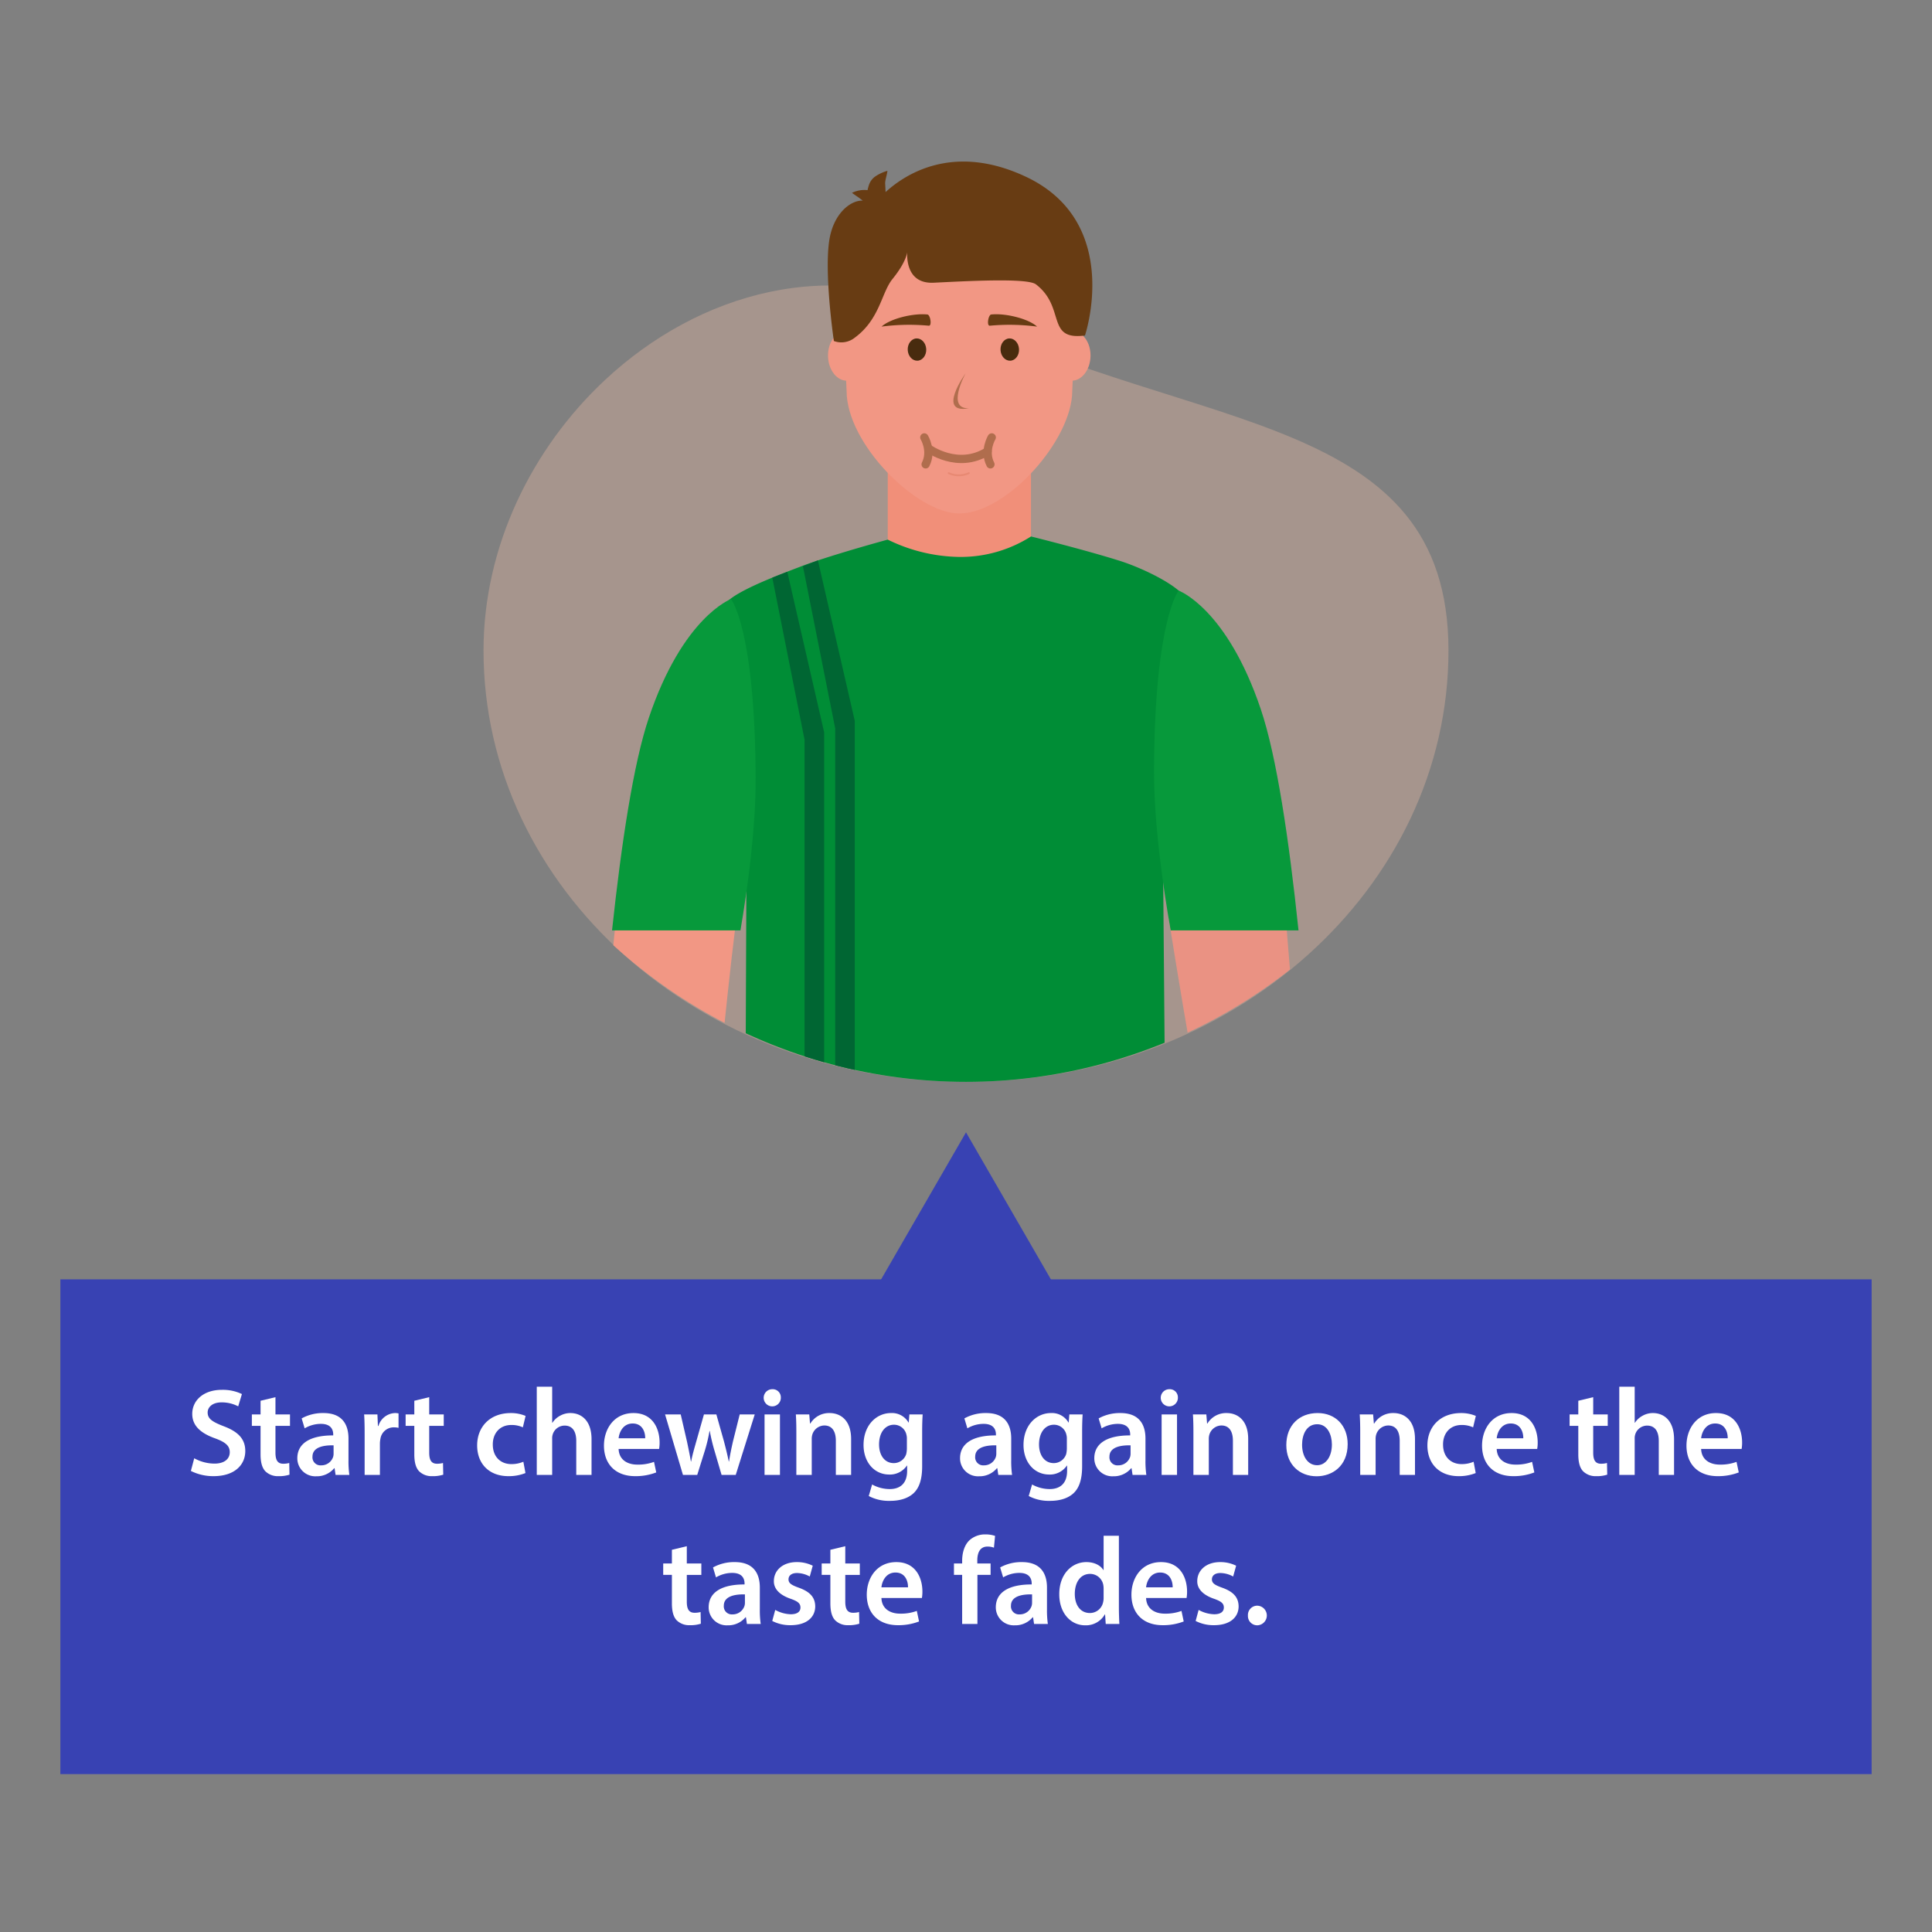 <svg id="Layer_1" data-name="Layer 1" xmlns="http://www.w3.org/2000/svg" xmlns:xlink="http://www.w3.org/1999/xlink" viewBox="0 0 700 700"><rect x="0" y="0" width="700" height="700" fill="#808080" stroke="none"/><defs><style>.cls-1,.cls-12,.cls-13{fill:none;}.cls-2{fill:#3842b3;}.cls-3{fill:#fff;}.cls-4{fill:#ffc6ab;opacity:0.3;}.cls-5{clip-path:url(#clip-path);}.cls-6{fill:#f18f79;}.cls-7{fill:#008d36;}.cls-8{fill:#f29784;}.cls-9{fill:#ea9283;}.cls-10{fill:#07993b;}.cls-11{fill:#683c13;}.cls-12{stroke:#e88973;stroke-width:0.659px;}.cls-12,.cls-13{stroke-linecap:round;stroke-linejoin:round;}.cls-13{stroke:#b06d4d;stroke-width:3px;}.cls-14{fill:#b06d4d;}.cls-15{fill:#482b0e;}.cls-16{fill:#063;}</style><clipPath id="clip-path"><circle class="cls-1" cx="350" cy="202.306" r="189.67"/></clipPath></defs><title>Activity</title><polygon class="cls-2" points="350 410.264 306.699 485.264 393.301 485.264 350 410.264"/><rect class="cls-2" x="21.875" y="463.531" width="656.25" height="179.261"/><path class="cls-3" d="M70.375,528.357a15.33,15.33,0,0,0,7.334,1.935c3.555,0,5.535-1.665,5.535-4.14,0-2.295-1.53-3.646-5.399-5.04-4.995-1.8-8.19-4.455-8.19-8.819,0-4.95,4.141-8.73,10.71-8.73a16.024,16.024,0,0,1,7.29,1.53l-1.35,4.455a12.837,12.837,0,0,0-6.029-1.44c-3.51,0-5.04,1.891-5.04,3.646,0,2.34,1.755,3.42,5.805,4.994,5.265,1.98,7.83,4.635,7.83,9,0,4.859-3.69,9.09-11.52,9.09a18.028,18.028,0,0,1-8.19-1.89Z"/><path class="cls-3" d="M99.804,506.218v6.255h5.265v4.14H99.804v9.675c0,2.655.72,4.05,2.835,4.05a8.15,8.15,0,0,0,2.16-.27l.09,4.231a12.18,12.18,0,0,1-4.005.54,6.405,6.405,0,0,1-4.77-1.8c-1.171-1.261-1.71-3.24-1.71-6.12V516.612h-3.15v-4.14h3.15v-4.95Z"/><path class="cls-3" d="M121.584,534.387l-.359-2.43h-.136a8.138,8.138,0,0,1-6.48,2.925,6.505,6.505,0,0,1-6.885-6.524c0-5.535,4.905-8.325,13.005-8.28v-.359c0-1.44-.585-3.825-4.455-3.825a11.6,11.6,0,0,0-5.895,1.62l-1.08-3.601a15.789,15.789,0,0,1,7.92-1.935c7.02,0,9.044,4.455,9.044,9.225v7.92a35.185,35.185,0,0,0,.315,5.265Zm-.72-10.71c-3.915-.09-7.649.766-7.649,4.096a2.905,2.905,0,0,0,3.149,3.149,4.485,4.485,0,0,0,4.32-3.015,3.987,3.987,0,0,0,.18-1.215Z"/><path class="cls-3" d="M132.114,519.537c0-2.97-.045-5.085-.18-7.064h4.814l.181,4.184h.18a6.535,6.535,0,0,1,5.984-4.68,5.834,5.834,0,0,1,1.306.135v5.22a7.716,7.716,0,0,0-1.62-.18,4.88,4.88,0,0,0-4.95,4.185,9.523,9.523,0,0,0-.18,1.71v11.34H132.114Z"/><path class="cls-3" d="M155.513,506.218v6.255h5.265v4.14h-5.265v9.675c0,2.655.72,4.05,2.835,4.05a8.15,8.15,0,0,0,2.16-.27l.09,4.231a12.18,12.18,0,0,1-4.005.54,6.405,6.405,0,0,1-4.769-1.8c-1.171-1.261-1.71-3.24-1.71-6.12V516.612h-3.15v-4.14h3.15v-4.95Z"/><path class="cls-3" d="M190.387,533.712a16.019,16.019,0,0,1-6.21,1.125c-6.84,0-11.295-4.365-11.295-11.16,0-6.569,4.5-11.699,12.195-11.699a13.81,13.81,0,0,1,5.354,1.035l-.99,4.14a9.747,9.747,0,0,0-4.184-.854c-4.23,0-6.75,3.104-6.705,7.109,0,4.5,2.925,7.064,6.705,7.064a10.843,10.843,0,0,0,4.365-.855Z"/><path class="cls-3" d="M194.482,502.438h5.58v13.049h.09a7.423,7.423,0,0,1,2.745-2.519,7.509,7.509,0,0,1,3.78-.99c3.734,0,7.649,2.475,7.649,9.495v12.914h-5.535V522.102c0-3.195-1.17-5.58-4.23-5.58a4.516,4.516,0,0,0-4.275,3.104,4.673,4.673,0,0,0-.225,1.665v13.095h-5.58Z"/><path class="cls-3" d="M224.137,524.982c.135,3.96,3.239,5.67,6.749,5.67a16.471,16.471,0,0,0,6.075-.99l.809,3.824a20.615,20.615,0,0,1-7.649,1.351c-7.109,0-11.295-4.365-11.295-11.069,0-6.075,3.69-11.79,10.71-11.79,7.109,0,9.449,5.85,9.449,10.665a13.655,13.655,0,0,1-.18,2.34Zm9.629-3.87c.046-2.025-.855-5.354-4.544-5.354-3.42,0-4.86,3.104-5.085,5.354Z"/><path class="cls-3" d="M246.637,512.473l2.295,9.944c.495,2.34.989,4.725,1.395,7.11h.09c.45-2.386,1.17-4.815,1.8-7.065l2.835-9.989h4.5l2.745,9.72c.675,2.564,1.26,4.949,1.755,7.335h.09c.36-2.386.856-4.77,1.44-7.335l2.43-9.72h5.444l-6.885,21.914h-5.13l-2.609-8.909a67.235,67.235,0,0,1-1.665-7.02h-.09a57.852,57.852,0,0,1-1.665,7.02l-2.79,8.909H247.447l-6.48-21.914Z"/><path class="cls-3" d="M282.907,506.353a3.106,3.106,0,1,1-3.106-3.015A2.933,2.933,0,0,1,282.907,506.353Zm-5.896,28.034v-21.914h5.58v21.914Z"/><path class="cls-3" d="M288.532,518.997c0-2.52-.045-4.635-.18-6.524h4.859l.27,3.285h.135a7.901,7.901,0,0,1,6.975-3.78c3.824,0,7.784,2.475,7.784,9.404v13.005h-5.534v-12.374c0-3.15-1.17-5.535-4.186-5.535a4.645,4.645,0,0,0-4.319,3.24,5.644,5.644,0,0,0-.225,1.8v12.869h-5.58Z"/><path class="cls-3" d="M334.296,512.473c-.09,1.485-.18,3.285-.18,6.3v12.419c0,4.59-.945,7.875-3.24,9.945-2.295,2.024-5.444,2.654-8.459,2.654a15.509,15.509,0,0,1-7.65-1.755l1.215-4.184a13.24,13.24,0,0,0,6.39,1.665c3.601,0,6.3-1.89,6.3-6.615v-1.89h-.09a7.397,7.397,0,0,1-6.39,3.24c-5.444,0-9.314-4.5-9.314-10.71,0-7.199,4.68-11.565,9.944-11.565a6.898,6.898,0,0,1,6.345,3.42h.09l.226-2.925Zm-5.715,8.774a5.373,5.373,0,0,0-.18-1.484,4.597,4.597,0,0,0-4.5-3.556c-3.104,0-5.399,2.7-5.399,7.155,0,3.734,1.89,6.75,5.354,6.75a4.726,4.726,0,0,0,4.5-3.33,9.551,9.551,0,0,0,.225-1.98Z"/><path class="cls-3" d="M361.701,534.387l-.36-2.43h-.135a8.138,8.138,0,0,1-6.48,2.925,6.505,6.505,0,0,1-6.885-6.524c0-5.535,4.904-8.325,13.004-8.28v-.359c0-1.44-.585-3.825-4.454-3.825a11.607,11.607,0,0,0-5.896,1.62l-1.08-3.601a15.788,15.788,0,0,1,7.92-1.935c7.02,0,9.045,4.455,9.045,9.225v7.92a35.185,35.185,0,0,0,.315,5.265Zm-.72-10.71c-3.915-.09-7.65.766-7.65,4.096a2.905,2.905,0,0,0,3.15,3.149,4.484,4.484,0,0,0,4.319-3.015,3.989,3.989,0,0,0,.181-1.215Z"/><path class="cls-3" d="M392.256,512.473c-.09,1.485-.181,3.285-.181,6.3v12.419c0,4.59-.944,7.875-3.239,9.945-2.295,2.024-5.445,2.654-8.46,2.654a15.503,15.503,0,0,1-7.649-1.755l1.215-4.184a13.234,13.234,0,0,0,6.39,1.665c3.6,0,6.3-1.89,6.3-6.615v-1.89h-.09a7.397,7.397,0,0,1-6.39,3.24c-5.445,0-9.315-4.5-9.315-10.71,0-7.199,4.681-11.565,9.945-11.565a6.898,6.898,0,0,1,6.345,3.42h.09l.225-2.925Zm-5.715,8.774a5.34,5.34,0,0,0-.181-1.484,4.596,4.596,0,0,0-4.499-3.556c-3.106,0-5.4,2.7-5.4,7.155,0,3.734,1.891,6.75,5.355,6.75a4.726,4.726,0,0,0,4.499-3.33,9.49,9.49,0,0,0,.226-1.98Z"/><path class="cls-3" d="M410.345,534.387l-.36-2.43H409.85a8.138,8.138,0,0,1-6.48,2.925,6.505,6.505,0,0,1-6.885-6.524c0-5.535,4.904-8.325,13.004-8.28v-.359c0-1.44-.585-3.825-4.454-3.825a11.606,11.606,0,0,0-5.896,1.62l-1.08-3.601a15.789,15.789,0,0,1,7.92-1.935c7.019,0,9.045,4.455,9.045,9.225v7.92a35.199,35.199,0,0,0,.315,5.265Zm-.72-10.71c-3.915-.09-7.65.766-7.65,4.096a2.905,2.905,0,0,0,3.15,3.149,4.484,4.484,0,0,0,4.319-3.015,3.992,3.992,0,0,0,.181-1.215Z"/><path class="cls-3" d="M426.77,506.353a3.106,3.106,0,1,1-3.104-3.015A2.933,2.933,0,0,1,426.77,506.353Zm-5.894,28.034v-21.914h5.58v21.914Z"/><path class="cls-3" d="M432.395,518.997c0-2.52-.045-4.635-.18-6.524h4.86l.27,3.285h.135a7.902,7.902,0,0,1,6.975-3.78c3.825,0,7.785,2.475,7.785,9.404v13.005h-5.535v-12.374c0-3.15-1.17-5.535-4.185-5.535a4.646,4.646,0,0,0-4.32,3.24,5.644,5.644,0,0,0-.225,1.8v12.869h-5.58Z"/><path class="cls-3" d="M488.284,523.227c0,8.055-5.67,11.654-11.249,11.654-6.21,0-10.98-4.275-10.98-11.295,0-7.199,4.726-11.609,11.34-11.609C483.92,511.978,488.284,516.567,488.284,523.227Zm-16.515.225c0,4.23,2.07,7.425,5.445,7.425,3.149,0,5.354-3.104,5.354-7.515,0-3.42-1.529-7.335-5.31-7.335C473.344,516.027,471.769,519.808,471.769,523.452Z"/><path class="cls-3" d="M492.83,518.997c0-2.52-.045-4.635-.18-6.524H497.51l.27,3.285h.135a7.902,7.902,0,0,1,6.975-3.78c3.825,0,7.785,2.475,7.785,9.404v13.005h-5.535v-12.374c0-3.15-1.17-5.535-4.185-5.535a4.645,4.645,0,0,0-4.32,3.24,5.644,5.644,0,0,0-.225,1.8v12.869h-5.58Z"/><path class="cls-3" d="M534.679,533.712a16.019,16.019,0,0,1-6.21,1.125c-6.84,0-11.294-4.365-11.294-11.16,0-6.569,4.5-11.699,12.194-11.699a13.809,13.809,0,0,1,5.354,1.035l-.99,4.14a9.744,9.744,0,0,0-4.185-.854c-4.229,0-6.749,3.104-6.704,7.109,0,4.5,2.925,7.064,6.704,7.064a10.84,10.84,0,0,0,4.365-.855Z"/><path class="cls-3" d="M542.284,524.982c.135,3.96,3.24,5.67,6.75,5.67a16.468,16.468,0,0,0,6.074-.99l.811,3.824a20.625,20.625,0,0,1-7.65,1.351c-7.109,0-11.294-4.365-11.294-11.069,0-6.075,3.69-11.79,10.709-11.79,7.11,0,9.45,5.85,9.45,10.665a13.532,13.532,0,0,1-.181,2.34Zm9.63-3.87c.045-2.025-.856-5.354-4.545-5.354-3.42,0-4.86,3.104-5.085,5.354Z"/><path class="cls-3" d="M577.248,506.218v6.255h5.265v4.14h-5.265v9.675c0,2.655.72,4.05,2.835,4.05a8.145,8.145,0,0,0,2.16-.27l.09,4.231a12.175,12.175,0,0,1-4.005.54,6.408,6.408,0,0,1-4.77-1.8c-1.17-1.261-1.71-3.24-1.71-6.12V516.612h-3.15v-4.14h3.15v-4.95Z"/><path class="cls-3" d="M586.698,502.438h5.58v13.049h.09a7.423,7.423,0,0,1,2.745-2.519,7.508,7.508,0,0,1,3.779-.99c3.735,0,7.65,2.475,7.65,9.495v12.914h-5.535V522.102c0-3.195-1.17-5.58-4.23-5.58a4.514,4.514,0,0,0-4.275,3.104,4.671,4.671,0,0,0-.225,1.665v13.095h-5.58Z"/><path class="cls-3" d="M616.352,524.982c.135,3.96,3.24,5.67,6.75,5.67a16.469,16.469,0,0,0,6.074-.99l.81,3.824a20.625,20.625,0,0,1-7.65,1.351c-7.109,0-11.294-4.365-11.294-11.069,0-6.075,3.69-11.79,10.709-11.79,7.11,0,9.45,5.85,9.45,10.665a13.53,13.53,0,0,1-.181,2.34Zm9.63-3.87c.045-2.025-.856-5.354-4.545-5.354-3.42,0-4.86,3.104-5.085,5.354Z"/><path class="cls-3" d="M248.841,560.218v6.255h5.265v4.14h-5.265v9.675c0,2.655.72,4.05,2.835,4.05a8.152,8.152,0,0,0,2.16-.27l.09,4.231a12.179,12.179,0,0,1-4.005.54,6.405,6.405,0,0,1-4.77-1.8c-1.171-1.261-1.71-3.24-1.71-6.12V570.612h-3.15v-4.14h3.15v-4.95Z"/><path class="cls-3" d="M270.621,588.387l-.359-2.43h-.136a8.138,8.138,0,0,1-6.479,2.925,6.505,6.505,0,0,1-6.885-6.524c0-5.535,4.905-8.325,13.005-8.28v-.359c0-1.44-.585-3.825-4.455-3.825a11.6,11.6,0,0,0-5.895,1.62l-1.08-3.601a15.788,15.788,0,0,1,7.92-1.935c7.019,0,9.044,4.455,9.044,9.225v7.92a35.17,35.17,0,0,0,.316,5.265Zm-.72-10.71c-3.915-.09-7.649.766-7.649,4.096a2.905,2.905,0,0,0,3.149,3.149,4.485,4.485,0,0,0,4.32-3.015,3.987,3.987,0,0,0,.18-1.215Z"/><path class="cls-3" d="M280.882,583.302a12.349,12.349,0,0,0,5.625,1.575c2.43,0,3.51-.99,3.51-2.43,0-1.485-.9-2.25-3.6-3.195-4.275-1.484-6.075-3.824-6.03-6.39,0-3.87,3.195-6.885,8.279-6.885a12.875,12.875,0,0,1,5.806,1.305l-1.08,3.915a9.842,9.842,0,0,0-4.635-1.26c-1.98,0-3.061.945-3.061,2.295,0,1.395,1.035,2.07,3.825,3.06,3.96,1.44,5.805,3.465,5.85,6.705,0,3.96-3.104,6.84-8.909,6.84a14.133,14.133,0,0,1-6.66-1.53Z"/><path class="cls-3" d="M306.26,560.218v6.255h5.266v4.14h-5.266v9.675c0,2.655.721,4.05,2.835,4.05a8.145,8.145,0,0,0,2.16-.27l.09,4.231a12.175,12.175,0,0,1-4.005.54,6.408,6.408,0,0,1-4.77-1.8c-1.17-1.261-1.71-3.24-1.71-6.12V570.612h-3.149v-4.14h3.149v-4.95Z"/><path class="cls-3" d="M319.356,578.982c.135,3.96,3.239,5.67,6.749,5.67a16.471,16.471,0,0,0,6.075-.99l.81,3.824a20.616,20.616,0,0,1-7.649,1.351c-7.109,0-11.295-4.365-11.295-11.069,0-6.075,3.691-11.79,10.71-11.79,7.109,0,9.449,5.85,9.449,10.665a13.644,13.644,0,0,1-.18,2.34Zm9.629-3.87c.046-2.025-.855-5.354-4.544-5.354-3.42,0-4.86,3.104-5.085,5.354Z"/><path class="cls-3" d="M348.605,588.387V570.612h-2.97v-4.14h2.97v-.945c0-2.835.765-5.67,2.655-7.47a8.375,8.375,0,0,1,5.715-2.114,10.73,10.73,0,0,1,3.555.54l-.405,4.274a6.443,6.443,0,0,0-2.34-.405c-2.745,0-3.69,2.295-3.69,4.995v1.125H358.91v4.14H354.14v17.774Z"/><path class="cls-3" d="M374.659,588.387l-.359-2.43h-.136a8.138,8.138,0,0,1-6.479,2.925,6.505,6.505,0,0,1-6.885-6.524c0-5.535,4.905-8.325,13.005-8.28v-.359c0-1.44-.585-3.825-4.455-3.825a11.6,11.6,0,0,0-5.894,1.62l-1.08-3.601a15.789,15.789,0,0,1,7.92-1.935c7.02,0,9.044,4.455,9.044,9.225v7.92a35.185,35.185,0,0,0,.315,5.265Zm-.72-10.71c-3.915-.09-7.649.766-7.649,4.096a2.905,2.905,0,0,0,3.149,3.149,4.485,4.485,0,0,0,4.32-3.015,3.987,3.987,0,0,0,.18-1.215Z"/><path class="cls-3" d="M405.393,556.438v25.783c0,2.25.091,4.68.181,6.165h-4.95l-.225-3.465h-.09a7.889,7.889,0,0,1-7.155,3.96c-5.22,0-9.359-4.455-9.359-11.205-.045-7.334,4.545-11.699,9.81-11.699,3.015,0,5.175,1.26,6.165,2.88h.09V556.438Zm-5.534,19.169a7.811,7.811,0,0,0-.135-1.44,4.849,4.849,0,0,0-4.771-3.914c-3.555,0-5.534,3.149-5.534,7.244,0,4.005,1.98,6.93,5.489,6.93a4.883,4.883,0,0,0,4.77-3.915,6.168,6.168,0,0,0,.18-1.619Z"/><path class="cls-3" d="M415.249,578.982c.135,3.96,3.24,5.67,6.75,5.67a16.465,16.465,0,0,0,6.074-.99l.81,3.824a20.619,20.619,0,0,1-7.649,1.351c-7.11,0-11.295-4.365-11.295-11.069,0-6.075,3.689-11.79,10.71-11.79,7.109,0,9.449,5.85,9.449,10.665a13.655,13.655,0,0,1-.18,2.34Zm9.63-3.87c.045-2.025-.855-5.354-4.545-5.354-3.42,0-4.859,3.104-5.085,5.354Z"/><path class="cls-3" d="M434.284,583.302a12.35,12.35,0,0,0,5.625,1.575c2.43,0,3.51-.99,3.51-2.43,0-1.485-.9-2.25-3.6-3.195-4.275-1.484-6.075-3.824-6.03-6.39,0-3.87,3.195-6.885,8.279-6.885a12.875,12.875,0,0,1,5.806,1.305l-1.08,3.915a9.842,9.842,0,0,0-4.635-1.26c-1.98,0-3.06.945-3.06,2.295,0,1.395,1.035,2.07,3.825,3.06,3.96,1.44,5.805,3.465,5.85,6.705,0,3.96-3.104,6.84-8.909,6.84a14.134,14.134,0,0,1-6.66-1.53Z"/><path class="cls-3" d="M452.149,585.327a3.37,3.37,0,0,1,3.42-3.555,3.557,3.557,0,0,1,0,7.109A3.37,3.37,0,0,1,452.149,585.327Z"/><path class="cls-4" d="M524.812,235.699c0,86.31-78.266,156.277-174.812,156.277S175.188,322.009,175.188,235.699c0-37.76,17.542-73.292,43.991-98,34.007-31.767,82.739-45.641,127.848-23.353C433.584,157.113,524.812,149.39,524.812,235.699Z"/><g class="cls-5"><rect class="cls-6" x="321.644" y="168.224" width="51.9" height="34.276"/><path class="cls-7" d="M269.872,453.728H422.595l-1.53-180.213,9.672-53.877c0-6.28-17.118-13.888-24.446-16.25-12.06-3.878-32.747-9.019-32.747-9.019a47.4,47.4,0,0,1-25.95,7.419,60.636,60.636,0,0,1-25.95-6.275s-21.154,5.738-31.752,9.834c-7.809,3.016-27.883,10.324-27.883,15.162l8.613,53.044Z"/><path class="cls-8" d="M388.495,141.636c0,17.793-23.763,44.4-40.917,44.4-15.417,0-40.838-25.185-40.838-44.4l-1.635-35.602c0-23.473,19.021-38.764,42.483-38.764h0c23.472,0,42.492,15.29,42.492,38.764Z"/><path class="cls-9" d="M465.856,332.646H423.421c3.025,19.036,7.879,48.094,10.244,60.512,1.102,5.787,4.01,17.206,20.562,16.224,12.854-.762,16.521-12.113,16.231-17.172C469.659,378.238,467.394,351.279,465.856,332.646Z"/><path class="cls-8" d="M258.701,408.288s6.7-68.144,8.502-77.6H223.43c-2.522,22.323-4.545,55.587-8.178,77.6Z"/><path class="cls-10" d="M470.475,337.095c-3.46-33.063-7.934-63.11-13.636-80.044-12.361-36.718-29.787-43.064-29.787-43.064s-8.688,10.565-8.925,64.691c-.086,19.785,3.36,43.246,6.029,58.418Z"/><path class="cls-10" d="M268.28,337.095c2.575-15.15,5.58-36.855,5.5-55.347-.237-54.127-8.924-64.693-8.924-64.693s-17.424,6.348-29.788,43.067c-5.524,16.408-9.9,45.129-13.312,76.974Z"/><path class="cls-11" d="M336.519,118.007a77.229,77.229,0,0,0-17.115.326h0c3.115-2.873,11.477-4.93,16.614-4.387C337.081,114.059,337.744,118.107,336.519,118.007Z"/><path class="cls-11" d="M358.637,118.007a77.22,77.22,0,0,1,17.113.326h0c-3.114-2.873-11.477-4.93-16.615-4.387C358.073,114.059,357.412,118.107,358.637,118.007Z"/><path class="cls-8" d="M395.113,129.203c-.175,4.942-3.278,8.845-6.936,8.722-3.672-.134-6.498-4.236-6.331-9.174.169-4.93,3.263-8.831,6.925-8.711C392.435,120.162,395.274,124.269,395.113,129.203Z"/><path class="cls-8" d="M313.283,128.766c.15,4.941-2.688,9.042-6.344,9.16-3.672.107-6.765-3.793-6.925-8.735-.159-4.932,2.67-9.029,6.334-9.148C310.01,119.922,313.117,123.831,313.283,128.766Z"/><path class="cls-12" d="M343.735,171.441a8.935,8.935,0,0,0,7.275,0"/><path class="cls-13" d="M336.374,162.471s10.643,7.824,21.438,1.053"/><path class="cls-13" d="M359.329,158.484s-2.983,4.874-.479,9.759"/><path class="cls-13" d="M334.894,158.484s2.983,4.874.479,9.759"/><path class="cls-11" d="M371.764,64.067c-26.275-12.389-43.738-1.015-50.9,5.522l-.091-1.882L320.706,66.45c-.023-1.202.67-3.042.827-4.559a15.063,15.063,0,0,0-4.117,1.849,6.087,6.087,0,0,0-2.527,3.112,15.347,15.347,0,0,0-.561,2.042,10.361,10.361,0,0,0-2.558.034,10.498,10.498,0,0,0-3.079.939c.866.648,1.697,1.212,2.457,1.731.525.402,1.014.752,1.46,1.098-4.383-.233-10.757,4.679-12.188,14.657-1.794,12.51,1.702,36.198,1.702,36.198a7.752,7.752,0,0,0,7.573-1.206c9.104-6.694,9.629-16.263,13.655-21.232,5.829-7.195,5.434-10.701,5.434-10.701s-1.774,12.556,9.51,12.023c11.292-.538,33.858-1.847,37.035.588,10.927,8.369,3.499,20.42,17.775,18.536C393.104,121.558,406.896,80.641,371.764,64.067Z"/><path class="cls-14" d="M351.082,147.917c-11.831,2.211-1.445-12.354-1.228-12.657C349.695,135.549,342.737,148.295,351.082,147.917Z"/><ellipse class="cls-15" cx="365.862" cy="126.653" rx="3.354" ry="4.04" transform="translate(-5.983 18.822) rotate(-2.923)"/><ellipse class="cls-15" cx="332.238" cy="126.653" rx="3.354" ry="4.04" transform="translate(-6.026 17.107) rotate(-2.923)"/><polygon class="cls-16" points="279.82 209.298 291.512 268.052 291.512 454.447 298.598 454.447 298.598 265.297 285.251 207.177 279.82 209.298"/><polygon class="cls-16" points="290.913 205.147 302.605 263.901 302.605 450.296 309.691 450.296 309.691 261.145 296.344 203.026 290.913 205.147"/></g></svg>
